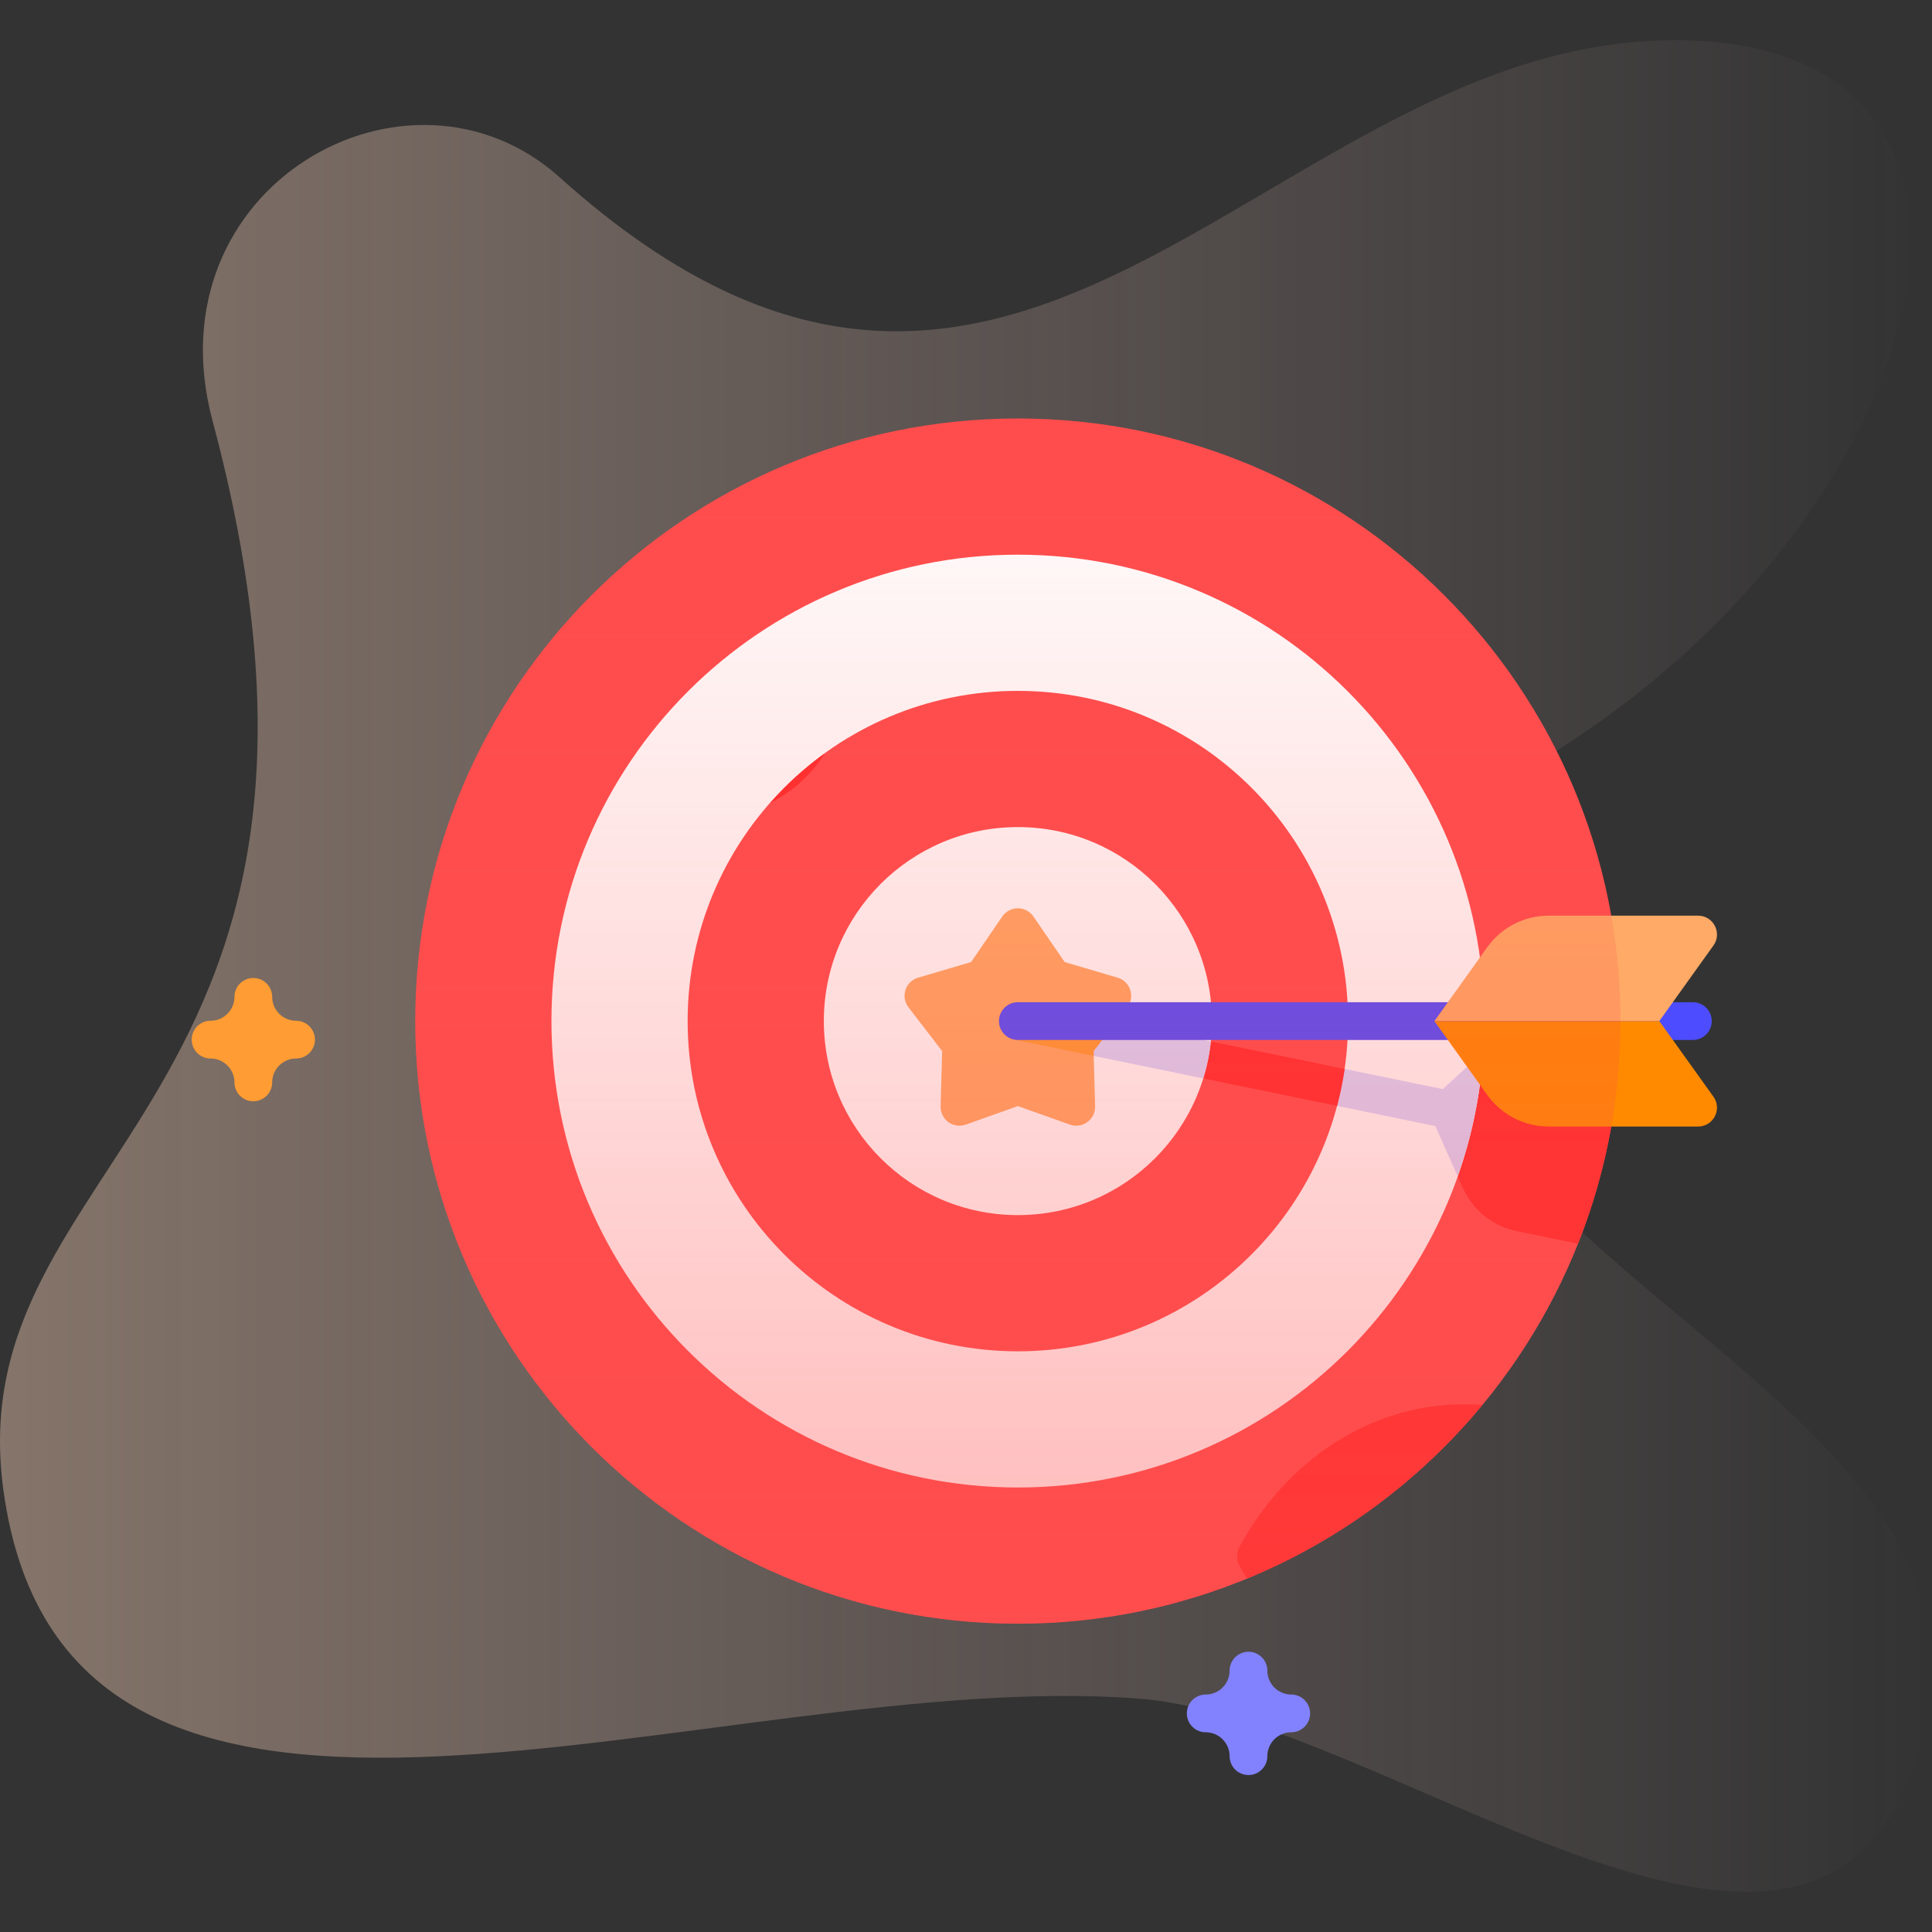 <svg xmlns="http://www.w3.org/2000/svg" width="512" height="512" viewBox="0 0 512 512" fill="none"><rect x="0" y="0" width="512" height="512" fill="#333333" stroke="none"/><g clip-path="url(#clip0_481_15)"><path d="M56.331 111.544C104.937 293.289 -11.07 305.774 0.868 394.633C17.503 518.459 190.514 441.14 302.38 450.206C371.039 455.77 492.061 561.157 511.053 452.217C522.51 386.502 426.898 348.706 392.572 296.499C359.409 246.06 374.594 223.818 416.526 196.338C512.739 133.286 542.367 16.65 451.348 10.881C339.146 3.77 272.983 159.104 148.373 47.042C108.343 11.045 39.662 49.217 56.331 111.544Z" fill="url(#paint0_linear_481_15)" fill-opacity="0.4"></path><path d="M269.743 430.297C357.942 430.297 429.441 358.798 429.441 270.599C429.441 182.401 357.942 110.901 269.743 110.901C181.544 110.901 110.045 182.401 110.045 270.599C110.045 358.798 181.544 430.297 269.743 430.297Z" fill="#FF4D4D"></path><path d="M392.838 372.329C376.258 392.379 354.868 408.309 330.438 418.349C329.778 417.279 329.148 416.189 328.538 415.079C327.638 413.439 327.638 411.449 328.538 409.799C340.888 387.199 362.908 372.149 388.008 372.149C389.628 372.149 391.238 372.209 392.838 372.329Z" fill="#FF2C2C"></path><path d="M429.394 274.859C428.884 294.159 424.954 312.599 418.184 329.599L401.914 326.259C395.594 324.969 390.284 320.699 387.664 314.799L380.374 298.419L268.734 275.499C266.034 274.939 264.294 272.299 264.844 269.589C265.404 266.889 268.034 265.149 270.754 265.699L382.384 288.629L395.544 276.439C400.274 272.059 406.834 270.229 413.154 271.529L429.394 274.859Z" fill="#FF2C2C"></path><path d="M269.744 394.204C338.009 394.204 393.349 338.864 393.349 270.599C393.349 202.334 338.009 146.994 269.744 146.994C201.478 146.994 146.139 202.334 146.139 270.599C146.139 338.864 201.478 394.204 269.744 394.204Z" fill="white"></path><path d="M393.084 278.719C392.334 290.219 390.004 301.299 386.304 311.739L380.374 298.419L268.734 275.499C266.034 274.939 264.294 272.299 264.844 269.589C265.404 266.889 268.034 265.149 270.754 265.699L382.384 288.629L393.084 278.719Z" fill="#D8D8FF"></path><path d="M269.743 358.11C318.074 358.11 357.254 318.93 357.254 270.599C357.254 222.268 318.074 183.088 269.743 183.088C221.412 183.088 182.232 222.268 182.232 270.599C182.232 318.93 221.412 358.11 269.743 358.11Z" fill="#FF4D4D"></path><path d="M356.334 283.279C355.854 286.609 355.184 289.869 354.324 293.069L268.734 275.499C266.034 274.939 264.294 272.299 264.844 269.589C265.404 266.889 268.034 265.149 270.754 265.699L356.334 283.279Z" fill="#FF2C2C"></path><path d="M269.743 322.017C298.14 322.017 321.16 298.996 321.16 270.6C321.16 242.203 298.14 219.183 269.743 219.183C241.346 219.183 218.326 242.203 218.326 270.6C218.326 298.996 241.346 322.017 269.743 322.017Z" fill="white"></path><path d="M320.874 275.999C320.524 279.369 319.844 282.639 318.864 285.789L268.734 275.499C266.034 274.939 264.294 272.299 264.844 269.589C265.404 266.889 268.034 265.149 270.754 265.699L320.874 275.999Z" fill="#D8D8FF"></path><path d="M269.742 293.123L255.947 298.028C252.637 299.205 249.177 296.691 249.274 293.18L249.677 278.545L240.749 266.941C238.607 264.157 239.928 260.089 243.298 259.096L257.341 254.956L265.618 242.879C267.604 239.981 271.881 239.981 273.867 242.879L282.144 254.956L296.187 259.096C299.557 260.089 300.878 264.157 298.736 266.941L289.808 278.545L290.211 293.18C290.308 296.692 286.848 299.206 283.538 298.028L269.742 293.123Z" fill="#FFAA66"></path><path d="M289.81 278.539L289.85 279.829L268.73 275.499C266.03 274.939 264.29 272.299 264.84 269.589C265.4 266.889 268.03 265.149 270.75 265.699L295.74 270.839L289.81 278.539Z" fill="#FF9C33"></path><path d="M448.631 275.6H269.742C266.98 275.6 264.742 273.361 264.742 270.6C264.742 267.839 266.98 265.6 269.742 265.6H448.631C451.393 265.6 453.631 267.839 453.631 270.6C453.631 273.361 451.393 275.6 448.631 275.6Z" fill="#4D4DFF"></path><path d="M439.74 270.599H380.125L394.142 251.018C397.897 245.772 403.953 242.659 410.405 242.659H450.012C454.081 242.659 456.446 247.26 454.078 250.569L439.74 270.599Z" fill="#FFAA66"></path><path d="M410.405 298.54H450.012C454.081 298.54 456.446 293.938 454.078 290.63L439.74 270.6H380.125L394.142 290.181C397.898 295.427 403.953 298.54 410.405 298.54Z" fill="#FF8A00"></path><path d="M218.582 199.649C215.062 205.269 210.032 209.849 204.072 212.819C208.402 207.909 213.272 203.489 218.582 199.649Z" fill="#FF2C2C"></path><path d="M269.743 430.297C357.942 430.297 429.441 358.798 429.441 270.599C429.441 182.401 357.942 110.901 269.743 110.901C181.544 110.901 110.045 182.401 110.045 270.599C110.045 358.798 181.544 430.297 269.743 430.297Z" fill="url(#paint1_linear_481_15)"></path><path d="M330.859 470.403C328.097 470.403 325.859 468.164 325.859 465.403C325.859 461.911 323.017 459.07 319.525 459.07C316.763 459.07 314.525 456.831 314.525 454.07C314.525 451.309 316.763 449.07 319.525 449.07C323.017 449.07 325.859 446.229 325.859 442.737C325.859 439.976 328.097 437.737 330.859 437.737C333.621 437.737 335.859 439.976 335.859 442.737C335.859 446.229 338.7 449.07 342.192 449.07C344.954 449.07 347.192 451.309 347.192 454.07C347.192 456.831 344.954 459.07 342.192 459.07C338.7 459.07 335.859 461.911 335.859 465.403C335.859 468.164 333.621 470.403 330.859 470.403Z" fill="#8282FF"></path><path d="M67.132 291.847C64.371 291.847 62.132 289.608 62.132 286.847C62.132 283.355 59.291 280.514 55.799 280.514C53.038 280.514 50.799 278.275 50.799 275.514C50.799 272.753 53.038 270.514 55.799 270.514C59.291 270.514 62.132 267.673 62.132 264.181C62.132 261.42 64.371 259.181 67.132 259.181C69.893 259.181 72.132 261.42 72.132 264.181C72.132 267.673 74.973 270.514 78.465 270.514C81.226 270.514 83.465 272.753 83.465 275.514C83.465 278.275 81.226 280.514 78.465 280.514C74.973 280.514 72.132 283.355 72.132 286.847C72.132 289.608 69.893 291.847 67.132 291.847Z" fill="#FF9C33"></path></g><defs><linearGradient id="paint0_linear_481_15" x1="0.001" y1="256" x2="512" y2="256" gradientUnits="userSpaceOnUse"><stop offset="0.001" stop-color="#FFD6BB"></stop><stop offset="0.999" stop-color="#FFD9D9" stop-opacity="0"></stop></linearGradient><linearGradient id="paint1_linear_481_15" x1="269.743" y1="430.297" x2="269.743" y2="110.901" gradientUnits="userSpaceOnUse"><stop stop-color="#FF4D4D" stop-opacity="0.4"></stop><stop offset="0.146" stop-color="#FF4D4D" stop-opacity="0.342"></stop><stop offset="1" stop-color="#FF4D4D" stop-opacity="0"></stop></linearGradient><clipPath id="clip0_481_15"><rect width="512" height="512" fill="white"></rect></clipPath></defs></svg>
